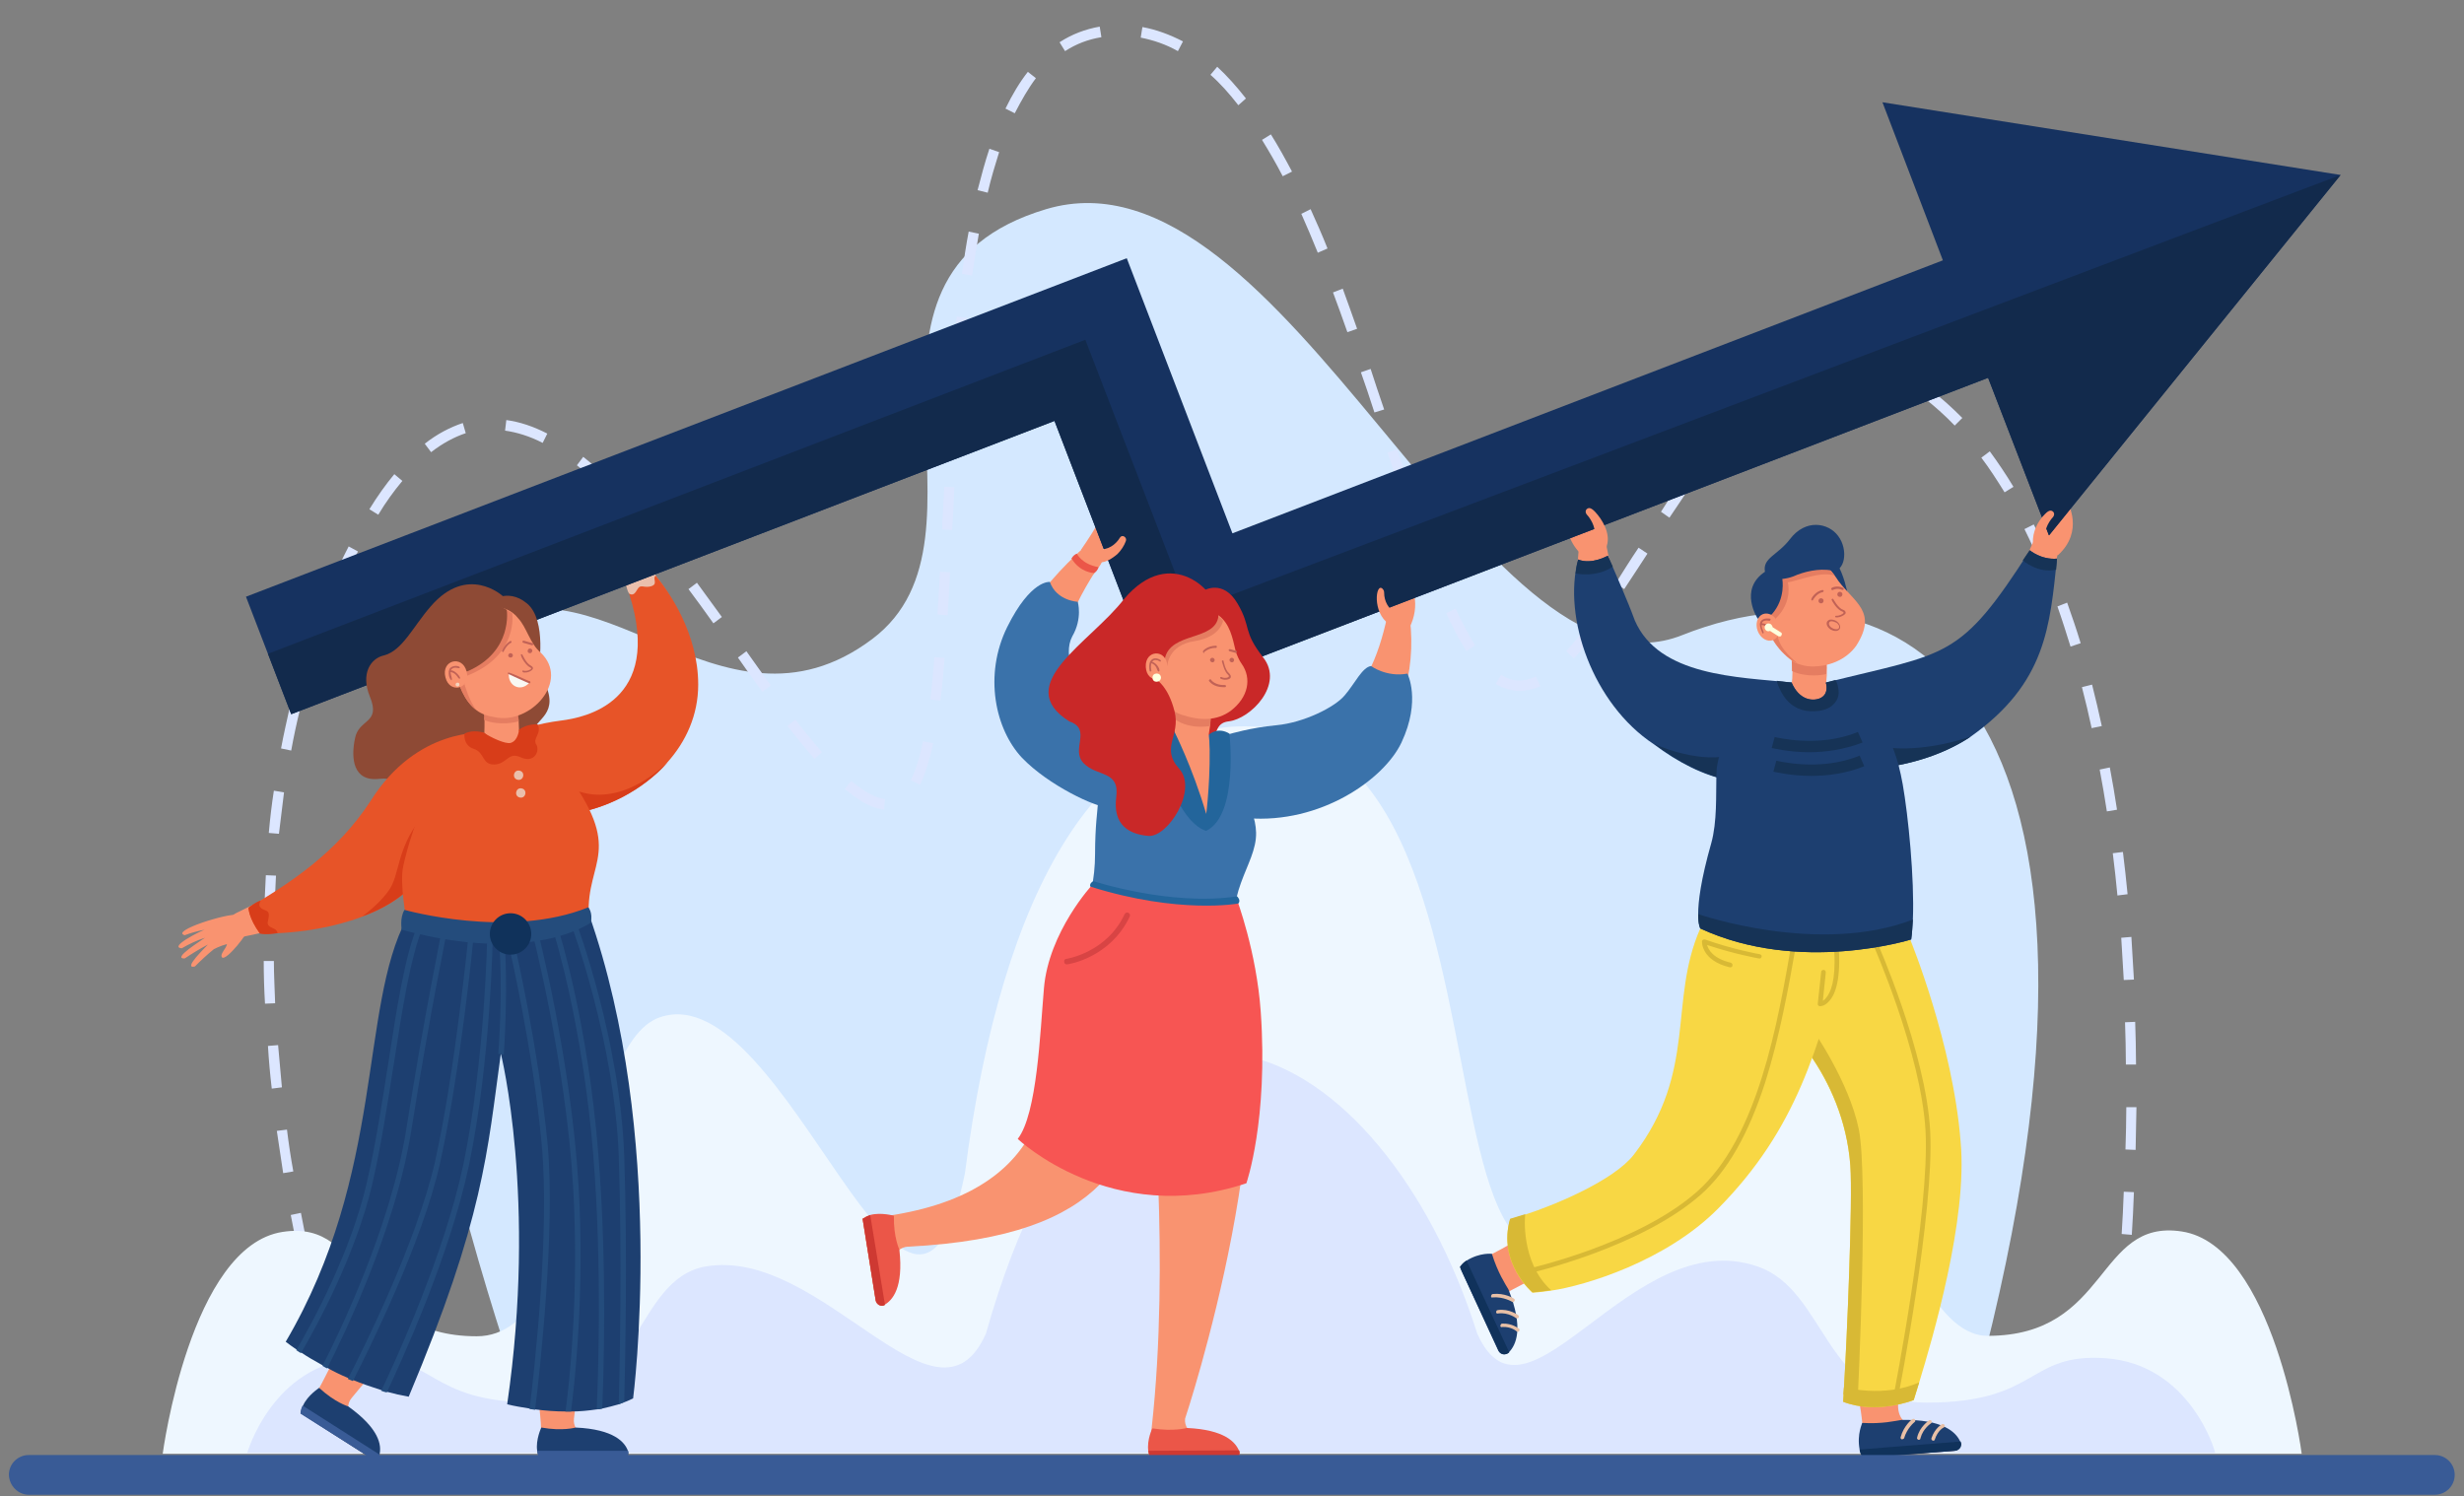 <?xml version="1.0" encoding="utf-8"?>
<!-- Generator: Adobe Illustrator 21.0.0, SVG Export Plug-In . SVG Version: 6.00 Build 0)  -->
<svg version="1.1" id="Layer_1" xmlns="http://www.w3.org/2000/svg" xmlns:xlink="http://www.w3.org/1999/xlink" x="0px" y="0px"
	 viewBox="0 0 583 354" style="enable-background:new 0 0 583 354;" xml:space="preserve">
<rect x="0" y="0" width="583" height="354" fill="#808080" stroke="none"/>
<style type="text/css">
	.st0{fill:#D4E8FF;}
	.st1{fill:#DCE6FF;}
	.st2{fill:#EEF7FF;}
	.st3{fill:#F99370;}
	.st4{fill:#E75428;}
	.st5{fill:#D83D19;}
	.st6{fill:#EABFAC;}
	.st7{fill:#163260;}
	.st8{fill:#122A4C;}
	.st9{fill:#8E4A35;}
	.st10{fill:#1D3F70;}
	.st11{fill:#395B96;}
	.st12{fill:#E57D61;}
	.st13{fill:#244C7C;}
	.st14{fill:#F9F8F3;}
	.st15{fill:#C16256;}
	.st16{fill:#F4D4BE;}
	.st17{fill:#10325B;}
	.st18{fill:#3A72AA;}
	.st19{fill:#EB5648;}
	.st20{fill:#C92828;}
	.st21{fill:#CE3932;}
	.st22{fill:#F75553;}
	.st23{fill:#23659B;}
	.st24{fill:#FDFFDE;}
	.st25{fill:#D84444;}
	.st26{fill:#163356;}
	.st27{fill:#E8C0A6;}
	.st28{fill:#F8D744;}
	.st29{fill:#D8B935;}
	.st30{fill:#A523A2;}
</style>
<g>
	<g id="_x36__3_">
		<path class="st0" d="M127.8,342.9c0,0-59.6-157.5-16.7-192.6c28.7-23.4,59,28.2,95.3,0.9c32.3-24.3-12.7-85.6,41.1-101.7
			c56.6-16.9,103,119.7,150.5,100.8c57.6-22.9,115,23.6,65.4,192.9L127.8,342.9z"/>
		<path class="st1" d="M81.1,336.4c-1-3.1-2-6.4-2.9-9.6l2.3-0.7c0.9,3.2,1.9,6.5,2.9,9.6L81.1,336.4z M500.7,332.3l-2.4-0.3
			c0.4-3.3,0.8-6.7,1.1-10l2.4,0.3C501.5,325.6,501.1,329,500.7,332.3z M75.5,317c-0.9-3.2-1.7-6.5-2.5-9.8l2.4-0.6
			c0.8,3.2,1.6,6.5,2.5,9.7L75.5,317z M502.8,312.3l-2.4-0.2c0.3-3.3,0.6-6.7,0.9-10l2.4,0.2C503.4,305.6,503.1,308.9,502.8,312.3z
			 M70.8,297.4c-0.7-3.3-1.4-6.6-2-9.9l2.4-0.5c0.6,3.3,1.3,6.6,2,9.8L70.8,297.4z M504.4,292.2l-2.4-0.2c0.2-3.3,0.4-6.7,0.5-10
			l2.4,0.1C504.8,285.5,504.6,288.8,504.4,292.2z M67,277.6c-0.5-3.3-1-6.7-1.5-10l2.4-0.3c0.4,3.3,0.9,6.6,1.5,9.9L67,277.6z
			 M505.3,272.1l-2.4-0.1c0.1-3.4,0.2-6.7,0.2-10l2.4,0C505.4,265.3,505.4,268.7,505.3,272.1z M64.3,257.6
			c-0.4-3.4-0.7-6.7-0.9-10.1l2.4-0.2c0.3,3.3,0.6,6.6,0.9,10L64.3,257.6z M503,251.9c0-3.4-0.1-6.7-0.2-10l2.4-0.1
			c0.1,3.3,0.2,6.7,0.2,10.1L503,251.9z M62.7,237.5c-0.2-3.4-0.3-6.8-0.3-10.1l2.4,0c0,3.3,0.2,6.7,0.3,10L62.7,237.5z
			 M502.5,231.9c-0.2-3.4-0.4-6.7-0.6-10l2.4-0.2c0.2,3.3,0.4,6.7,0.6,10.1L502.5,231.9z M64.9,217.3l-2.4-0.1
			c0.1-3.4,0.2-6.8,0.4-10.1l2.4,0.1C65.1,210.6,65,214,64.9,217.3z M501,211.9c-0.3-3.4-0.7-6.7-1.1-10l2.4-0.3
			c0.4,3.3,0.8,6.7,1.1,10L501,211.9z M66,197.3l-2.4-0.2c0.3-3.4,0.7-6.8,1.2-10l2.4,0.4C66.8,190.7,66.4,194,66,197.3z M498.5,192
			c-0.5-3.3-1.1-6.7-1.7-9.9l2.4-0.5c0.6,3.2,1.2,6.6,1.7,10L498.5,192z M209.2,191.6c-3.4-0.5-5.9-2.1-9.3-4.9l1.5-1.9
			c3,2.4,5.1,3.8,8,4.3L209.2,191.6z M217.7,185.7l-2.2-1.1c1.1-2.2,2.1-5.3,2.9-9.2l2.4,0.5C219.9,180,218.9,183.2,217.7,185.7z
			 M192.7,179.6c-1.9-2.2-4-4.8-6.4-7.8l1.9-1.5c2.3,3,4.4,5.5,6.3,7.7L192.7,179.6z M68.9,177.6l-2.4-0.5c0.6-3.3,1.4-6.7,2.1-9.9
			l2.4,0.6C70.2,171,69.5,174.3,68.9,177.6z M494.9,172.3c-0.7-3.3-1.5-6.6-2.3-9.7l2.4-0.6c0.8,3.2,1.6,6.5,2.3,9.8L494.9,172.3z
			 M222.5,165.8l-2.4-0.3c0.4-3,0.7-6.2,1-10l2.4,0.2C223.2,159.5,222.9,162.8,222.5,165.8z M180.4,163.7c-2-2.7-4.1-5.6-5.8-8.1
			l2-1.5c1.8,2.5,3.8,5.4,5.8,8.1L180.4,163.7z M359.5,163.5c-1.9,0-3.8-0.6-5.6-1.7l1.3-2.1c2.7,1.7,5.3,1.7,8.2,0.4l1.1,2.3
			C362.8,163.1,361.1,163.5,359.5,163.5z M73.6,158.2l-2.3-0.7c1-3.2,2-6.5,3.2-9.6l2.3,0.9C75.6,151.8,74.5,155,73.6,158.2z
			 M372.4,155.8l-1.8-1.7c1.9-2.1,3.8-4.6,6.1-7.7l2,1.5C376.4,151,374.4,153.7,372.4,155.8z M347,154.1c-1.6-2.5-3.2-5.4-4.8-9
			l2.2-1.1c1.6,3.4,3.1,6.3,4.6,8.7L347,154.1z M489.9,153c-1-3.2-2-6.4-3.1-9.5l2.3-0.9c1.1,3.1,2.2,6.3,3.2,9.6L489.9,153z
			 M168.8,147.5c-2.2-3.1-4.1-5.7-5.9-8.1l2-1.5c1.8,2.4,3.6,5,5.9,8.1L168.8,147.5z M224.2,145.6l-2.4-0.2
			c0.2-2.9,0.4-6.2,0.6-10.1l2.4,0.1C224.6,139.4,224.4,142.7,224.2,145.6z M80.4,139.4l-2.2-1c1.3-3.1,2.8-6.2,4.3-9.1l2.2,1.2
			C83.1,133.4,81.7,136.4,80.4,139.4z M384.3,139.4l-2-1.4c1.7-2.7,3.5-5.6,5.4-8.4l2.1,1.4C387.9,133.9,386.1,136.7,384.3,139.4z
			 M338.2,135.8c-1.1-2.8-2.3-5.9-3.5-9.5l2.3-0.8c1.2,3.5,2.4,6.6,3.5,9.4L338.2,135.8z M483.1,134.2c-1.3-3.1-2.7-6.2-4.1-9
			l2.2-1.1c1.5,2.9,2.9,6,4.2,9.2L483.1,134.2z M156.8,131.5c-2.2-2.8-4.3-5.3-6.3-7.7l1.8-1.7c2.1,2.4,4.1,4.9,6.4,7.7L156.8,131.5
			z M225.3,125.4l-2.4-0.1c0.2-3.3,0.3-6.7,0.5-10.1l2.4,0.1C225.7,118.8,225.5,122.1,225.3,125.4z M395,122.5l-2-1.4
			c2-3.2,3.9-5.9,5.6-8.4l2,1.4C398.9,116.7,397.1,119.4,395,122.5z M89.5,121.8l-2.1-1.3c1.9-3.1,3.9-5.9,5.9-8.3l1.9,1.6
			C93.2,116.2,91.3,118.8,89.5,121.8z M331.5,116.7c-1.1-3.4-2.2-6.7-3.2-9.6l2.3-0.8c0.9,2.8,2,6.2,3.1,9.5L331.5,116.7z
			 M143.8,116.6c-2.5-2.5-5-4.7-7.3-6.5l1.5-2c2.4,1.9,5,4.2,7.5,6.7L143.8,116.6z M474.3,116.5c-1.8-2.9-3.6-5.7-5.5-8.2l2-1.5
			c1.9,2.6,3.8,5.4,5.6,8.4L474.3,116.5z M102,107l-1.5-2c2.9-2.3,6-3.9,9-4.9l0.7,2.4C107.5,103.4,104.7,104.9,102,107z
			 M406.5,106.3l-1.9-1.6c2.3-2.9,4.5-5.4,6.6-7.6l1.7,1.8C410.8,101,408.7,103.5,406.5,106.3z M226.4,105.3l-2.4-0.1
			c0.2-3.6,0.4-6.9,0.6-10.1l2.4,0.2C226.8,98.4,226.6,101.7,226.4,105.3z M128.4,104.8c-3.1-1.6-6.1-2.5-8.9-2.9l0.3-2.5
			c3.1,0.4,6.4,1.5,9.7,3.2L128.4,104.8z M462.5,100.7c-2.4-2.5-4.8-4.6-7.2-6.5l1.4-2c2.6,1.9,5.1,4.2,7.6,6.7L462.5,100.7z
			 M325.2,97.6c-1.2-3.7-2.2-6.7-3.2-9.5l2.3-0.8c0.9,2.8,1.9,5.8,3.2,9.6L325.2,97.6z M420.3,92.5l-1.4-2c3-2.2,6-3.7,9-4.7
			l0.8,2.4C425.9,89,423.1,90.5,420.3,92.5z M447,89.4c-3-1.3-6.1-2.1-9.1-2.4l0.2-2.5c3.3,0.3,6.6,1.2,9.8,2.6L447,89.4z
			 M227.8,85.2l-2.4-0.2c0.3-3.5,0.6-6.9,1-10.1l2.4,0.3C228.4,78.4,228.1,81.7,227.8,85.2z M318.8,78.6c-1.2-3.4-2.3-6.5-3.4-9.4
			l2.3-0.9c1.1,3,2.2,6.1,3.4,9.5L318.8,78.6z M230,65.2l-2.4-0.4c0.5-3.5,1-6.9,1.6-10l2.4,0.5C231.1,58.4,230.5,61.8,230,65.2z
			 M311.8,59.8c-1.3-3.2-2.6-6.3-3.9-9.2l2.2-1.1c1.3,2.9,2.7,6,4,9.3L311.8,59.8z M233.7,45.6l-2.4-0.6c0.9-3.5,1.8-6.8,2.8-9.8
			l2.3,0.8C235.5,38.9,234.5,42.1,233.7,45.6z M303.5,41.7c-1.6-3.1-3.3-6-4.9-8.6l2.1-1.3c1.7,2.7,3.3,5.6,5,8.8L303.5,41.7z
			 M240.1,26.8l-2.2-1.1c1.6-3.3,3.4-6.3,5.3-8.7l1.9,1.5C243.3,20.9,241.7,23.7,240.1,26.8z M293,24.9c-2.1-2.7-4.3-5.2-6.6-7.2
			l1.6-1.9c2.3,2.1,4.6,4.7,6.8,7.5L293,24.9z M252,12.1l-1.3-2.1c2.9-1.9,6.1-3.1,9.5-3.7l0.4,2.5C257.5,9.3,254.6,10.4,252,12.1z
			 M278.7,12.1c-2.8-1.6-5.8-2.6-8.8-3.2l0.4-2.5c3.3,0.6,6.5,1.8,9.6,3.4L278.7,12.1z"/>
		<path class="st2" d="M516.2,291.4c-20.3-3.1-17,24.7-45.9,24.7c-26.5,0-34.9-105.8-54.2-75.5c-98.7,155-41.4-65.9-119.9-68.7
			c-35.5-1.3-59.1,37.4-67.9,105.8c-12.6,61.9-42-47.2-72.1-37c-19.2,6.4-17,75.5-43.4,75.5c-28.9,0-25.6-27.8-45.9-24.7
			c-21.9,3.3-28.4,52.5-28.4,52.5h506.1C544.6,343.8,538,294.7,516.2,291.4z"/>
		<path class="st1" d="M498.2,321.4c-18.7-1.3-15.6,10.5-42.3,10.5c-24.3,0-23.7-26.6-40-32.2c-30-10.4-54.7,42.2-66.4,15.8
			c-22.1-70.1-86.5-105.3-116.2,0c-11.6,26.4-38.8-20.7-66.4-15.8c-16.9,3-15.6,32.2-40,32.2c-26.6,0-23.6-11.9-42.3-10.5
			c-20.1,1.4-26.1,22.4-26.1,22.4h465.6C524.3,343.8,518.3,322.8,498.2,321.4z"/>
	</g>
	<g id="_x34__1_">
		<path class="st3" d="M134.5,188.7c10-3.2,21.5-6.6,27.1-16c7.7-13.1-0.1-30.3-10-40.6c-1.4-1.7-3.5-3.6-5.6-1.6
			c-2.3,2.4,0.8,4.9,1.8,7.1c12.1,22.6,7.1,30.3-17.1,35.8C120.8,175.8,124.5,191.1,134.5,188.7z"/>
		<path class="st4" d="M165.2,162c0,7.2-2.9,13.5-7.3,18.4c-6,6.7-14.7,11-22.5,12.1l-3.2-5l-9.4-14.7c0,0,4.3-1.6,10-2.3
			c5.5-0.7,24.2-4.3,16.1-29.9c0,0,0,0,0,0c-0.2-0.8-0.5-1.6-0.8-2.4c0,0,4.8-0.7,5.6-3.6c0,0,0.6,0.6,1.5,1.7c0,0,0,0,0,0
			C158.3,140,165.2,149.9,165.2,162z"/>
		<path class="st5" d="M158,180.4L158,180.4c-6,6.7-14.7,11-22.5,12.1l-3.2-5l1.2-2C133.5,185.4,143.3,193.9,158,180.4z"/>
		<path class="st6" d="M154.9,138.1c-0.2,0.6-1.4,0.9-2.6,0.7c-1.2-0.2-1.2,0.3-1.9,1.3c-0.7,1-1.4,0.4-1.5,0.4c0,0,0,0,0,0
			c-0.6-0.7-0.8-2.4-0.8-2.4s4.8-0.7,5.6-3.6c1,0.6,1.4,1.6,1.5,1.7c0,0,0,0,0,0C154.5,136.6,155.1,137.4,154.9,138.1z"/>
		<path class="st3" d="M333.5,148.5c2.5-4.9,1.5-10.7-2.8-13.3l-2.3,9.1L333.5,148.5z"/>
		<path class="st3" d="M255.7,130.2c0,0,2.5-3.6,3.8-5.9c1.3-2.3,3.5-3.2,5.7-2.8l-4.7,9.5L255.7,130.2z"/>
		<path class="st3" d="M372,118.3c0,0-3.9,7.4,2.4,13.1l5.5-3.5L372,118.3z"/>
		<path class="st3" d="M489.2,118.9c0,0,4,6.8-2.3,12.5l-5.6-2.9L489.2,118.9z"/>
		<polygon class="st7" points="553.8,41.4 484.8,126.7 470.4,89.4 274.5,164.6 249.5,99.6 68.9,169 58.2,141.2 266.6,61.1 
			291.6,126.2 459.7,61.6 445.4,24.2 		"/>
		<polygon class="st8" points="553.8,41.4 484.8,126.7 470.4,89.4 274.5,164.6 249.5,99.6 68.9,169 63.4,154.7 256.8,80.4 
			281.5,144.5 		"/>
	</g>
	<g id="_x33__6_">
		<path class="st9" d="M118.9,141c0,0-8.3-7.6-17,2.5c-4.2,4.8-6.7,10.5-11.1,11.6c-3.1,0.7-5.5,4.3-3.3,9.7
			c2.7,6.5-2.6,5.2-3.5,9.9c-1,4.7-0.5,10.3,5.7,9.6c6.3-0.7,5.6,4.3,10.9,6.8s12.5-4.5,18.8-1.8c6.3,2.6,12.3-1.6,12.9-5.1
			c0.5-3.5-6.7-7.2-6.3-10.7c0.4-3.5,6.9-4.3,2.5-12.7C125.6,155.3,118.9,141,118.9,141z"/>
		<path class="st3" d="M87.6,344.9l-16.4-10.5c0.3-1,3.6-4.5,4.4-6.1c0.6-0.9,6.8-13.4,7.5-14.7l9.4,6l-9.3,11.2
			c-1.1,1.3-1.1,3.2,0,4.6c2.3,3.1,6.1,4.7,6.5,8.3C89.7,344.9,88.5,345.5,87.6,344.9z"/>
		<path class="st10" d="M71.7,332.6c-0.3,0.6-0.5,1.2-0.5,1.9L87.7,345c0.8,0.5,1.9,0.1,2.1-0.8c0.5-2.2,0-6.1-7.4-11.4
			c0,0-3.1-0.9-6.9-4.4C75.6,328.4,72.8,330.1,71.7,332.6z"/>
		<path class="st11" d="M89.8,344.2l-18.2-11.6c-0.3,0.6-0.5,1.2-0.5,1.9L87.7,345C88.5,345.5,89.6,345.1,89.8,344.2z"/>
		<path class="st3" d="M147.1,345.2l-19.5,0c-0.3-1,0.6-5.7,0.4-7.5c0.1-1.1-1.5-15-1.6-16.4l11.2,0l-1.8,14.4
			c-0.2,1.7,0.8,3.3,2.4,3.9c3.6,1.4,7.7,0.7,10,3.5C148.9,344,148.2,345.2,147.1,345.2z"/>
		<path class="st10" d="M127.1,343.3c0.1,0.7,0.3,1.3,0.6,1.9l19.6,0c1,0,1.6-0.9,1.3-1.8c-0.7-2.1-3.3-5.2-12.4-5.6
			c0,0-3.1,0.9-8.1,0C128.1,337.7,126.7,340.7,127.1,343.3z"/>
		<path class="st11" d="M148.6,343.3l-21.5,0c0.1,0.7,0.3,1.3,0.6,1.9l19.6,0C148.2,345.2,148.9,344.2,148.6,343.3z"/>
		<path class="st10" d="M149.8,330.9c-0.7,0.3-1.4,0.7-2.1,0.9c-0.4,0.2-0.9,0.3-1.3,0.5c-1.3,0.4-2.6,0.7-3.9,1
			c-0.4,0.1-0.9,0.2-1.3,0.2c-2,0.3-4,0.5-6.1,0.5c-0.4,0-0.9,0-1.3,0c-2.4,0-4.9-0.2-7.2-0.5c-0.4-0.1-0.9-0.1-1.3-0.2
			c-1.9-0.3-3.7-0.6-5.3-1c7.1-48.7-1.5-83-1.5-83c-3.2,23.2-4,38.9-21.8,81.2c-1.7-0.3-3.5-0.7-5.3-1.2c-0.4-0.1-0.8-0.2-1.3-0.4
			c-2.2-0.7-4.5-1.5-6.7-2.4c-0.4-0.2-0.8-0.3-1.2-0.5c-1.7-0.7-3.3-1.5-4.9-2.4c-0.4-0.2-0.8-0.4-1.1-0.6c-1.8-1-3.4-1.9-5-3
			c-0.4-0.2-0.7-0.5-1.1-0.7c-0.9-0.6-1.7-1.2-2.5-1.8c23.5-40,17.4-79,28.6-100.1c0,0,42.6-2.7,43.1-1.2
			C157.9,269,149.8,330.9,149.8,330.9z"/>
		<path class="st3" d="M113,175.7c-4.4-0.1-8.7,2.1-12.2,4.4c-7.5,4.8-12.5,12.1-18.4,18.5c-7.3,7.2-17,12.9-26.4,17.4
			c-3.1,1.3-1.5,6.3,1.8,5.6c11.7-2.3,22.7-6.3,32.6-13.3c7.5-5.5,13.6-13.7,22.6-16.8c-0.4,0-0.4,0-0.9,0
			C122.6,192,123.4,176.3,113,175.7z"/>
		<path class="st4" d="M114.6,173.4c-1.1,1.5-14.6,35.8-16.3,35.5c-8.6,9.6-26.6,12.2-36.8,12c-2.7-3.7-2.7-6.1-2.7-6.1
			c9.9-5.9,20.9-13,28.9-25.3C98.7,172,114.6,173.4,114.6,173.4z"/>
		<path class="st5" d="M99.5,193.8l-1.1,14.9c0,0.1-0.1,0.1-0.2,0.2c-2.2,2.4-4.9,4.4-7.8,5.9c-1.1,0.6-2.3,1.1-3.5,1.6l0,0
			c-0.4,0.1-0.7,0.3-1.1,0.4c2.1-1.6,4.5-3.7,6.2-6.1C94.6,207.1,93.8,200.9,99.5,193.8z"/>
		<path class="st5" d="M65.7,220.8c0,0-2.6,0.5-4.2,0.1c0,0,0,0,0,0c-2.7-3.7-2.7-6.1-2.7-6.1s0,0,0,0c0.1-0.1,1.7-1.4,2.9-1.7
			c0,0-0.8,1.2,0.1,1.8c0.9,0.7,1.9,0.4,1.8,1.8c-0.1,1.4-0.7,1.9,0.3,2.6C64.9,219.9,65.4,219.8,65.7,220.8z"/>
		<path class="st9" d="M115.5,142.6c0,0,4.4-3.8,9.2,0.2c4.8,4,2.7,15.7,2.7,15.7L115.5,142.6z"/>
		<path class="st3" d="M122.7,170.1l0.1,2.7c1.7,1.4,0,4.1-1.3,4.2c-2.1,0.2-6.1-2.6-6.9-3.6c0,0,0.1-2.6,0-3.7L122.7,170.1z"/>
		<path class="st12" d="M113.3,161.4c0,0.1,0.1,0.3,0.1,0.4c0.2-0.1,1,4.9,1.2,8.6c3.6,1.4,7.4,0.5,8.1,0.3
			c-0.2-4.7-0.9-8.9-1.7-11.6C119.3,154.7,112.3,156.7,113.3,161.4z"/>
		<path class="st13" d="M119.2,249.5l-1.3-0.1c0-0.2,1.3-15.8,0-28.9l1.3-0.1C120.4,233.5,119.2,249.3,119.2,249.5z"/>
		<path class="st3" d="M107.6,158.3c0.8,3.6,2.2,7.6,5.2,9.8l0,0c1.2,0.9,2.7,1.4,4.2,1.6c8.5,1.9,18-8.6,10.9-15.3
			c-2.5-2.1-3.3-6-5.3-8.1c-3-3.9-9.1-3.3-12.2,0.2C107.6,149.7,106.9,153.9,107.6,158.3z"/>
		<path class="st14" d="M125.3,161.5l-4.9-2.2C120.1,162.3,123.2,163.9,125.3,161.5z"/>
		<path class="st13" d="M100.1,219.2c-3,7.3-4.9,19.5-6.9,32.4c-1.5,9.5-3,19.4-5.1,28.5c-3.8,16.4-12.8,33.1-16.9,40.1
			c-0.4-0.2-0.7-0.5-1.1-0.7c4.1-7,13-23.5,16.7-39.7c2.1-9,3.6-18.9,5.1-28.4c2-13,3.9-25.3,7-32.7L100.1,219.2z"/>
		<path class="st13" d="M105.6,221.1c0,0.2-3.9,18.7-8.3,46.5c-3.7,23.1-15.8,48.1-19.9,56.2c-0.4-0.2-0.8-0.4-1.1-0.6
			c4.1-8,16.1-32.9,19.8-55.8c4.4-27.8,8.3-46.4,8.3-46.6L105.6,221.1z"/>
		<path class="st13" d="M112.1,221.1c0,0.3-3.1,32.2-8,54.2c-4.2,18.8-16.9,44.2-20.6,51.5c-0.4-0.2-0.8-0.3-1.2-0.5
			c3.7-7.1,16.3-32.5,20.6-51.3c4.9-21.9,7.9-53.7,8-54L112.1,221.1z"/>
		<path class="st13" d="M116.6,221c0,0.3-0.4,29.9-5.7,55c-4.5,21.2-15.9,46.1-19.4,53.5c-0.4-0.1-0.8-0.2-1.3-0.4
			c3.4-7.1,14.9-32.2,19.4-53.4c5.2-24.9,5.7-54.4,5.7-54.7L116.6,221z"/>
		<path class="st13" d="M126.6,333.6c-0.4-0.1-0.9-0.1-1.3-0.2c1.1-8.8,4.8-41.9,2.9-62.2c-2.1-23.4-8-48.3-8-48.5l1.3-0.3
			c0.1,0.2,5.9,25.1,8.1,48.7C131.4,291.5,127.7,324.8,126.6,333.6z"/>
		<path class="st13" d="M135.1,334c-0.4,0-0.9,0-1.3,0c0.8-5.8,3.3-27.6,1.8-53.2c-1.8-29.8-9.6-60-9.7-60.3l1.3-0.3
			c0.1,0.3,7.9,30.5,9.7,60.5C138.4,306.2,135.9,327.9,135.1,334z"/>
		<path class="st13" d="M142.5,333.3c-0.4,0.1-0.9,0.2-1.3,0.2c0.3-7.5,1.3-33.5-0.8-59.9c-2.5-31-9.3-52.8-9.4-53l1.2-0.4
			c0.1,0.2,7,22.1,9.4,53.3C143.7,299.7,142.8,325.4,142.5,333.3z"/>
		<path class="st13" d="M147.7,331.8c-0.4,0.2-0.9,0.3-1.3,0.5c0.2-7.2,0.8-35.1,0-58.7c-1-27.1-11-54.1-11.1-54.4l1.2-0.5
			c0.1,0.3,10.2,27.5,11.2,54.8C148.5,296.7,147.9,323.9,147.7,331.8z"/>
		<path class="st15" d="M121.3,155.3c0.3-0.6-0.7-1.1-1-0.4C120,155.5,121,155.9,121.3,155.3z"/>
		<path class="st15" d="M125.9,154.2c0.3-0.6-0.7-1.1-1-0.4C124.6,154.5,125.6,154.9,125.9,154.2z"/>
		<path class="st15" d="M125.3,161.7c-0.1,0.1-4.9-2.2-5-2.2c-0.1,0-0.2-0.2-0.1-0.3c-0.1-0.5,5,2.1,5.2,2
			C125.6,161.4,125.5,161.7,125.3,161.7z"/>
		<path class="st15" d="M124.7,159.1c-0.3,0-1.1,0.2-1.1-0.3c0-0.1,0.1-0.2,0.3-0.1c0.7,0.2,1.7-0.2,1.8-0.5c0-0.1-0.1-0.2-0.3-0.3
			c-1.2-0.5-2.9-3.7-1.8-3c0,0,0.9,2.1,2,2.6C126.8,158.2,125.6,158.9,124.7,159.1z"/>
		<path class="st4" d="M139.3,216.6c-18.3,9.2-43.1,1.2-43.1,1.2s-1.7-8.7-0.8-12.8c1.8-8.4,8.9-30,19.2-31.5c0,0,4.5,5.6,8.7,2.8
			c1.7-1.1-1-3.6-0.5-3.5c2.6,0.9,8.7,6.8,10.7,9.4C148,201.5,138.7,203.5,139.3,216.6z"/>
		<path class="st12" d="M107.6,158.3c0.8,3.6,2.2,7.6,5.2,9.8l0,0c-1.7-1.9-2.9-6.2-2.9-6.2l0.6-2c12.3-4.8,10.7-14.8,10.7-14.8
			C112.9,139.8,105.5,150.1,107.6,158.3z"/>
		<path class="st9" d="M119.9,144.3c0,0,1.6,9.9-9.4,14.6l-4.2-2C101.9,149.4,108.4,137.7,119.9,144.3z"/>
		<path class="st3" d="M105.4,160.3c1,4,6.1,2.7,5-1.4C109.4,154.9,104.3,156.2,105.4,160.3z"/>
		<path class="st15" d="M106.8,161c-0.9-0.8-0.7-2.7-0.2-3c0.8-0.7,2.3-0.4,2.2,0c-0.2,0.4-1.1-0.4-1.9,0.3
			C106.1,159,107.3,160.7,106.8,161z"/>
		<path class="st15" d="M108.7,160.6c-0.4,0-0.7-1.5-2.3-1.6c-0.1,0-0.2-0.1-0.2-0.2C107.3,157.9,109.5,160.7,108.7,160.6z"/>
		<path class="st16" d="M107.8,162c0,0.6,1,0.6,0.9-0.1C108.7,161.4,107.8,161.4,107.8,162z"/>
		<path class="st5" d="M109.9,173.6c0,0-0.4,2.8,2.2,3.6c2.6,0.8,1.9,3.8,4.9,3.7c3-0.1,3.2-3.1,6.2-1.7c3.2,1.5,4.6-1.5,3.7-3
			c-1-1.5,1.4-2.6,0.3-4.8c0,0-2.6-0.2-4.4,1.3c0,0-0.2,2.6-2,3.1c-1.2,0.3-4.5-1.2-6.3-2.4C114.6,173.4,112,172.5,109.9,173.6z"/>
		
			<ellipse transform="matrix(0.201 -0.98 0.98 0.201 -81.765 266.704)" class="st6" cx="122.6" cy="183.5" rx="1.1" ry="1.1"/>
		
			<ellipse transform="matrix(0.201 -0.98 0.98 0.201 -85.49 270.647)" class="st6" cx="123.2" cy="187.7" rx="1.1" ry="1.1"/>
		<path class="st13" d="M95.7,215.3c0,0,24.7,7,43.5-0.6c0,0,1.1,1.2,0.6,3.6c0,0-13.6,10.1-44.8,1.7
			C95.1,220,94.5,217.3,95.7,215.3z"/>
		<circle class="st17" cx="120.8" cy="221" r="4.9"/>
		<path class="st15" d="M119,154.3C119,154.3,119,154.3,119,154.3c-0.2-0.1-0.3-0.2-0.2-0.3c0-0.1,0.6-1.5,1.9-2.3
			c0.1-0.1,0.3,0,0.3,0.1c0.1,0.1,0,0.3-0.1,0.3c-1.1,0.6-1.7,2-1.7,2C119.2,154.2,119.1,154.3,119,154.3z"/>
		<path class="st15" d="M125.9,152.7C125.9,152.7,125.9,152.7,125.9,152.7l-2.1-0.6c-0.1,0-0.2-0.2-0.2-0.3c0-0.1,0.2-0.2,0.3-0.2
			l2.1,0.6c0.1,0,0.2,0.2,0.2,0.3C126.1,152.6,126,152.7,125.9,152.7z"/>
		<path class="st3" d="M52.6,226.6c-0.8-0.7,1-2.2,1.1-3.2c-1.6,0.4-3.1,1.2-3.1,1.2c-1.6,1.3-3.1,2.7-4.5,4.1
			c-3,0.7,2.6-4.6,3.1-5.2c0,0,0,0,0,0c-1.9,1-3.7,2.1-5.5,3.3c-3.2,0.1,4.2-4.4,4.8-4.9c0,0,0,0,0,0c-1.9,0.6-3.8,1.5-5.5,2.5
			c-3.2-0.3,4.5-4.1,5.4-4.4c0,0,0,0,0,0c-1.6,0.3-3.1,0.7-4.7,1.3c-3.5-1,10.3-5.3,12.4-4.8c2.5,0.6,2.8,3,2.8,3
			C58.7,220.9,53.7,227.2,52.6,226.6z"/>
	</g>
	<g id="_x32_">
		<path class="st3" d="M289.8,173.8C289.8,173.8,289.7,173.8,289.8,173.8c7.7,0,15.6-1.1,22.8-4.1c4.9-1.8,8.6-5.5,11-10.3
			c2.2-4.1,3.6-8.8,4.6-13.4c0.8-3.3,5.3-3,5.4,0.5c1.5,12.3-2,26.3-12.9,33.5c-9,6.2-19.9,9.3-30.7,9.3
			C279.2,189.4,279.2,173.6,289.8,173.8z"/>
		<path class="st18" d="M290.9,173.7c0,0,4.9-1.5,11.2-2.1c6.3-0.6,13.7-4.2,16.1-7.1c2.4-2.8,4.1-6.6,6.2-6.9c0,0,3.6,2.7,8.6,1.8
			c0,0,3.3,6.3-1.4,16.3c-4.1,8.7-19.1,19.3-36.5,17.9c0,0-7.1-10.1-6.8-14.7C288.6,174.1,290.9,173.7,290.9,173.7z"/>
		<path class="st3" d="M282.9,339.5c-1.6-0.5-2.7-2.1-2.5-3.8c0,0,26-78.1,10.5-112.9c-4.6-10.4-19.8-10.3-37.1-2
			c-5.1,18.8-2.9,36-10.7,48.8c-5.7,9.4-17.3,16.9-39,18.8l3.1,19.2c0.2,1.1,1.5,1.6,2.3,0.8c2.4-2.7,1.1-6.7,1.9-10.4
			c0.3-1.7,1.7-2.9,3.4-3c48.6-2.4,53.3-22.7,57.5-42.3c0,0,4.6,45.6,0.2,85.1c-0.2,1.7-0.7,6.4-0.4,7.5l19.4-0.1
			c1.1,0,1.8-1.2,1.2-2.2C290.6,340.1,286.5,340.8,282.9,339.5z"/>
		<path class="st3" d="M269.9,190.6c-9.8-3.7-22.3-7.5-27.8-16.8c-9.9-16.7,2.1-32.7,12.5-42.5c1.5-1.6,3.7-3.4,5.7-1.3
			c2.1,2.5-1.1,4.8-2.2,6.9c-13.3,21.9-5.2,29.9,15.1,36.7C283,176.8,279.8,193.5,269.9,190.6z"/>
		<path class="st19" d="M254.8,131c0,0,1.1,2.5,5.1,3.2c0,0-0.2,1-1.1,1.4c0,0-3.3-0.1-5.3-3.5C253.6,132.2,253.8,131.4,254.8,131z"
			/>
		<path class="st20" d="M284.9,139.7c0,0,4.5-2.7,7.9,3.1c3.4,5.8,1.1,6.4,6.1,12.8c5,6.4-3,14.5-8.2,15.1
			c-5.2,0.6-0.6,7.5-10.7,7.3C269.9,177.8,249.7,147.8,284.9,139.7z"/>
		<path class="st3" d="M286.4,171.2l-0.4,2.6c1.4,1.4,2.2,19.6,2,20.5c-0.4,1.8-3.7,4.2-5.4-0.7c-0.6-1.6-4.5-20-4.8-20.7
			c0,0,0.1-3.6,0.2-4.8L286.4,171.2z"/>
		<path class="st19" d="M205.9,287.5c-0.6,0.2-1.2,0.5-1.8,0.9l3.1,19.4c0.2,0.9,1.2,1.5,2,1c2-1.1,4.6-4.1,3.6-13.1
			c0,0-1.4-2.9-1.3-8C211.6,287.7,208.5,286.8,205.9,287.5z"/>
		<path class="st21" d="M209.4,308.8l-3.5-21.3c-0.6,0.2-1.2,0.5-1.8,0.9l3.1,19.4C207.5,308.8,208.6,309.3,209.4,308.8z"/>
		<path class="st19" d="M271.7,343.4c0.1,0.7,0.3,1.3,0.6,1.9l19.6-0.1c1,0,1.6-1,1.3-1.8c-0.8-2.1-3.4-5.1-12.4-5.5
			c0,0-3.1,0.9-8.1,0.1C272.7,337.8,271.3,340.7,271.7,343.4z"/>
		<path class="st21" d="M293.2,343.2l-21.5,0.1c0.1,0.7,0.3,1.3,0.6,1.9l19.6-0.1C292.9,345.1,293.6,344.1,293.2,343.2z"/>
		<path class="st12" d="M278.7,161c0,0.1,0,0.3,0,0.4c0.2-0.1-1,4.6-1.4,8.3c3.6,3,8.3,2.2,9,2.1c0.6-4.6,0.7-8.9,0.3-11.7
			C285.8,155.5,278.5,156.3,278.7,161z"/>
		<path class="st18" d="M255,142.4c0,0-5-0.2-6.6-4.7c0,0-4.5-0.6-10.1,10.7c-5.6,11.4-2.8,24.2,3.5,30.9
			c6.3,6.6,17.7,11.8,19.9,11.6c0,0,17.8-11,12.4-19.2c0,0-7.6-2.1-13.8-5.6c-6.2-3.4-8.9-11.2-6.6-15.5
			C256.2,146.3,255,142.4,255,142.4z"/>
		<path class="st18" d="M253.8,220.8c0,0,5.3-6.2,5.3-18.8c0-6.4,0.6-10.4,0.7-12.1c-1.1-9.2,12.3-14.7,17.9-16.8
			c2.3,3.6,4.3,20,7.6,20.4c3.6-0.8,0.6-18.7,0.7-19.7c2.2,4,5.7,10.3,7.8,13.6c2,3.2,3.3,6.2,3.4,9.6c0.2,7.9-8.5,14.5-3.9,28.6
			C293.4,225.5,277.8,236.8,253.8,220.8z"/>
		<path class="st3" d="M291.2,168.2c-3.3,2.4-7.2,2.4-11.7,0.9c-7.4-2.5-7.4-15.2-3.3-20.8c2.6-3.8,8.2-5.5,12.1-2.7
			c2.7,2,3.3,5.2,4.1,8.6c0.3,0.9,0.8,2.1,1.4,2.9C296.2,160.5,295.4,165,291.2,168.2z"/>
		<path class="st12" d="M282.7,151.7c-6.4,0.9-6.5,5.9-6.5,5.9l-2-2.9l6.6-8.3l5.5-1.6c1.2,0.4,2.3,1.1,3.1,2.1
			C289.4,146.7,289,150.7,282.7,151.7z"/>
		<path class="st15" d="M287.3,156.5c0.4-0.6-0.5-1.2-0.9-0.6C286,156.4,286.9,157.1,287.3,156.5z"/>
		<path class="st15" d="M291.9,156.5c0.4-0.6-0.5-1.2-0.9-0.6C290.6,156.4,291.5,157.1,291.9,156.5z"/>
		<path class="st15" d="M289.4,160.8c-0.2-0.1-0.8-0.1-0.7-0.5c0.1-0.1,0.2-0.1,0.3-0.1c0.6,0.4,2.3,0.2,1.6-0.5
			c-1-0.8-1.4-3.1-1.5-3.2c0-0.3,0.4-0.3,0.4-0.1c0,0,0.4,2.2,1.3,2.9C292,160.6,290.4,161,289.4,160.8z"/>
		<path class="st22" d="M258.5,209.3c0,0-10.4,11.2-11.5,24.6c-0.9,10.4-1.6,29.7-6.2,35.6c0,0,22.2,21.1,54.1,10.5
			c0,0,5.2-14.9,3.4-40.6c-1-14.3-5.7-26.7-5.7-26.7S277.8,215.4,258.5,209.3z"/>
		<path class="st23" d="M286.1,173.8c0,0,2-1.9,4.8-0.2c0,0,2.2,19.3-5.5,23c0,0-8.7-1.7-11.2-24.9c0,0,3-0.1,3.6,1.3
			c0,0,4.3,8.4,7.6,19.6C285.4,192.7,286.6,183.2,286.1,173.8z"/>
		<path class="st20" d="M288.3,145.7c0-5.7-11.3-17-22.3-4c-8,10.4-26.8,20.3-13,29c5.5,1.9,0.2,6.6,3.4,9.9
			c3.2,3.3,8.6,1.6,7.7,8.1c-0.8,6.5,3,8.7,7.6,9.1c4.6,0.4,11.8-10.9,7.3-15.9c-4.5-5,0.4-7.7-1.1-13.6s-4.2-7.4-4.2-7.4l1.9-5
			C276.9,149.4,287.7,151.8,288.3,145.7z"/>
		<path class="st3" d="M271.1,157.8c0.2,4.1,5.2,3.9,5.1-0.2C276,153.5,270.9,153.7,271.1,157.8z"/>
		<path class="st15" d="M272.2,158.9c-0.1,0-0.2-0.1-0.2-0.2c-0.5-2.7,1.1-3.5,2.6-2.5c0.2,0.1,0,0.5-0.2,0.3
			c-1.3-0.8-2.4-0.1-2,2.1C272.5,158.8,272.4,158.9,272.2,158.9z"/>
		<path class="st15" d="M274.1,158.9c-0.4-0.1-0.3-1.6-1.8-2c-0.1,0-0.2-0.1-0.2-0.2c0-0.1,0.1-0.2,0.2-0.2
			C273.9,156.8,274.8,158.9,274.1,158.9z"/>
		<path class="st24" d="M272.7,160.4c0,1.3,2,1.2,2-0.1C274.6,159,272.6,159.1,272.7,160.4z"/>
		<path class="st3" d="M260,129.9c2,0.4,4-1,5-2.7c0.5-0.8,1.7-0.1,1.4,0.8c-0.4,1.1-1.1,2.2-2,3.1C258.7,136,256.4,130.3,260,129.9
			z"/>
		<path class="st3" d="M328.7,147.7c-4.1-2.7-3.2-9.9-1.6-8.4c0.3,0.3,0.4,0.6,0.4,1c0,1.9,1,3.9,2.7,4.6
			C332.1,146,330.5,148.8,328.7,147.7z"/>
		<path class="st15" d="M289.4,162.6c-2.3,0-3.2-1.3-3.3-1.4c-0.1-0.1-0.1-0.3,0.1-0.4c0.1-0.1,0.3-0.1,0.4,0.1c0,0.1,1,1.3,3.2,1.2
			c0.1,0,0.3,0.1,0.3,0.2c0,0.1-0.1,0.3-0.2,0.3C289.6,162.6,289.5,162.6,289.4,162.6z"/>
		<path class="st15" d="M292.4,154.5C292.4,154.5,292.3,154.5,292.4,154.5l-1.5-0.4c-0.1,0-0.2-0.2-0.2-0.3c0-0.1,0.2-0.2,0.3-0.2
			l1.5,0.4c0.1,0,0.2,0.2,0.2,0.3C292.6,154.4,292.5,154.5,292.4,154.5z"/>
		<path class="st15" d="M284.9,154.5c-0.1,0-0.1,0-0.2-0.1c-0.1-0.1-0.1-0.3,0-0.4c0-0.1,1.1-1.2,3-1.2c0.1,0,0.3,0.1,0.2,0.3
			c0,0.1-0.1,0.3-0.3,0.2c-1.7,0-2.6,1-2.7,1C285,154.5,284.9,154.5,284.9,154.5z"/>
		<path class="st23" d="M258.7,208.5c0,0,18.3,6,34,3.6c0,0,1,0.9,0.3,1.7c0,0-14,2.6-35-4C258,209.8,257.6,209.1,258.7,208.5z"/>
		<path class="st25" d="M252.4,228.2c-0.3,0-0.6-0.2-0.6-0.6c-0.1-0.4,0.2-0.7,0.5-0.7l0,0c0.1,0,9.6-1.5,13.8-10.6
			c0.2-0.3,0.5-0.5,0.9-0.3c0.3,0.2,0.5,0.5,0.3,0.9C262.7,226.6,252.9,228.2,252.4,228.2C252.4,228.2,252.4,228.2,252.4,228.2z"/>
	</g>
	<g id="_x31__4_">
		<path class="st3" d="M414.9,179.2c-10.5-2.5-20.7-6.7-29.4-13.2c-10.4-7.4-13-21.1-12.2-33.1c0.1-1.4,0.2-3,0.5-4.4
			c0.4-3.3,5.3-3.6,6.1-0.4c1.7,8.6,3.3,18.6,10.1,24.7c8.3,5.9,18.4,8.7,28.1,11.1C428.2,166.2,425,181.3,414.9,179.2z"/>
		<path class="st3" d="M435,162c9.4-1.9,18.9-4.1,27.6-8.1c8.5-4.8,13.3-15,17.5-23.5c0.2-0.4,0.6-1.4,0.8-1.8
			c2-4.1,7.4-1.5,5.9,2.8c-2.6,12.6-6.9,26.2-18.1,34c-9.3,5.9-19.8,9.6-30.4,11.8C427.9,179.8,424.4,164.2,435,162z"/>
		<path class="st10" d="M486.7,132.2c-1.7,15.9-2.5,29.4-20.4,42.1h0c-5,3.4-12.5,6.2-19.8,7.2c-3.2-4.4-11.2-15.6-14.4-20
			c28.8-7.2,31.5-5.2,48.2-31.3C480.3,130.2,482.9,132.5,486.7,132.2z"/>
		<path class="st26" d="M466.3,174.3c-5.1,3.4-11.6,6-19.8,7.2l-2-2.7l1.2-2C445.7,176.7,453.6,178.5,466.3,174.3z"/>
		<path class="st10" d="M409.6,184.8c-6.6-1.3-12.4-4.3-18.3-8.7h0c0,0,0,0,0,0c-14.4-9.5-21.6-30-17.9-43.7c3.2,1.3,7-0.9,7-0.9
			c1.7,3.8,4.8,10.9,6.4,15.3c5.7,13.2,24.3,13.4,37.1,14.7c-0.3,5.3,1.1,5.8,1.8,10.9C426.5,177.9,422.8,187.1,409.6,184.8z"/>
		<path class="st26" d="M408.7,178.9l-1.4,5.3c-5.2-1.4-10.8-4.3-15.9-8.2C391.6,176.2,401,180.4,408.7,178.9z"/>
		<path class="st3" d="M462.4,343.3l-20,1.5c-1.8,0.1-1.9-1.7-1.7-3.1c0.7-5.1-2.1-16.3-2.9-21.4c-0.2-0.9,0.5-1.8,1.4-1.9l8.8-0.7
			c1-0.1,1.8,0.7,1.7,1.7l-0.6,12.9c-0.2,6,6,6,10.1,6.5c1.6,0.3,3.3,0.8,4.2,1.9C464.3,341.7,463.7,343.2,462.4,343.3z"/>
		<path class="st10" d="M440,343c0.1,1,0.7,2.1,1.8,1.9c0,0,20.7-1.6,20.7-1.6c1.1-0.1,1.7-1.2,1.3-2.2c-1-2.2-4.1-5.3-13.9-5.1
			c-1.4,0.2-4.6,1-9.3,0.7C440.7,336.7,439.3,339.3,440,343z"/>
		<path class="st27" d="M457.5,340.9c-0.1,0-0.1,0-0.2,0c-0.2-0.1-0.4-0.3-0.3-0.6c0.8-2.4,2.5-3.3,2.5-3.3c0.2-0.1,0.5,0,0.6,0.2
			c0.1,0.2,0,0.5-0.2,0.6l0,0c-0.1,0-1.4,0.7-2.1,2.8C457.8,340.8,457.6,340.9,457.5,340.9z"/>
		<path class="st27" d="M454,340.7c0,0-0.1,0-0.1,0c-0.2-0.1-0.4-0.3-0.3-0.5c0.6-2.7,2.8-4,2.8-4.1c0.2-0.1,0.5-0.1,0.6,0.1
			c0.1,0.2,0.1,0.5-0.1,0.6c0,0-1.9,1.2-2.5,3.5C454.4,340.6,454.2,340.7,454,340.7z"/>
		<path class="st27" d="M450.1,340.6c0,0-0.1,0-0.1,0c-0.2-0.1-0.4-0.3-0.3-0.5c0.7-2.7,2.7-4.3,2.8-4.3c0.2-0.1,0.5-0.1,0.6,0.1
			c0.1,0.2,0.1,0.5-0.1,0.6c0,0-1.8,1.4-2.5,3.9C450.4,340.4,450.3,340.5,450.1,340.6z"/>
		<path class="st17" d="M463.9,341.1L440,343c0.1,0.7,0.4,1.4,0.8,2l21.8-1.7C463.7,343.2,464.4,342.1,463.9,341.1
			C463.9,341.1,463.9,341.1,463.9,341.1z"/>
		<path class="st28" d="M454.1,327.1c-0.8,2.6-1.3,4.2-1.3,4.2s-8.7,3.5-16.7,0.4c0,0,0-0.6,0.1-1.6c0-0.1,0-0.3,0-0.4
			c0-0.4,0.1-0.9,0.1-1.4c0.7-11.2,2.1-44.2,1.5-52.5c-0.8-10.7-5-19.7-9.5-26.1c-1.6-2.2-3.2-4.1-4.7-5.6
			c-9-8.9-18.4-8.5-15.1-24.1c0.5-2.3,20.7-1.3,20.7-1.3l22.8,3.7c0,0,10.1,24.6,11.9,47.8C465.6,288.6,457.2,316.9,454.1,327.1z"/>
		<path class="st29" d="M439.6,330h-3.4c0-0.1,0-0.3,0-0.4c0-0.4,0.1-0.9,0.1-1.4c0.7-11.2,2.1-44.2,1.5-52.5
			c-0.8-10.7-5-19.7-9.5-26.1l0.5-6.1c0,0,8.7,12.4,11,23.7C442.1,278.4,439.6,330,439.6,330z"/>
		<path class="st29" d="M454.1,327.1c-0.8,2.6-1.3,4.2-1.3,4.2s-8.7,3.5-16.7,0.4c0,0,0.1-1.3,0.2-3.4l0,0
			C436.3,328.2,445.6,330.9,454.1,327.1z"/>
		<path class="st3" d="M354.5,319.3l-8.4-18.2c-0.7-1.6,1-2.4,2.3-2.6c3.8-0.8,9.8-4.7,13.2-6.6c0,0,6.2,8.2,5.3,8.5l-9.7,5.1
			c-1.6,2.1-1.3,1.3-0.8,4.1c0.5,3.6,2.4,6.8,0.9,9.9C356.6,320.6,355,320.5,354.5,319.3z"/>
		<path class="st10" d="M347,298.3c-0.9,0.5-1.7,1.4-1.2,2.4c0,0,8.7,18.9,8.7,18.9c0.5,1,1.7,1.2,2.5,0.4c1.7-1.7,3.6-5.7-0.1-14.9
			c-0.7-1.2-2.5-3.9-3.9-8.4C353.1,296.7,350.2,296.3,347,298.3z"/>
		<path class="st27" d="M355,313.9c0-0.1,0-0.1,0-0.2c0-0.2,0.2-0.5,0.4-0.5c2.5-0.1,3.9,1.2,4,1.2c0.2,0.2,0.2,0.4,0,0.6
			c-0.2,0.2-0.4,0.2-0.6,0l0,0c0,0-1.2-1.1-3.3-1C355.3,314.1,355.1,314,355,313.9z"/>
		<path class="st27" d="M354,310.6c0,0,0-0.1,0-0.1c0-0.2,0.1-0.5,0.4-0.5c2.7-0.4,4.8,1.2,4.8,1.2c0.2,0.1,0.2,0.4,0.1,0.6
			c-0.1,0.2-0.4,0.2-0.6,0.1c0,0-1.8-1.4-4.2-1.1C354.2,310.9,354,310.7,354,310.6z"/>
		<path class="st27" d="M352.8,306.8c0,0,0-0.1,0-0.1c0-0.2,0.2-0.5,0.4-0.5c2.8-0.3,4.9,1,5,1.1c0.2,0.1,0.3,0.4,0.1,0.6
			c-0.1,0.2-0.4,0.3-0.6,0.1c0,0-2-1.2-4.5-1C353,307.1,352.8,307,352.8,306.8z"/>
		<path class="st29" d="M449.2,330.1l-1.1-0.2c0.1-0.4,8.5-43.5,7.5-62.2c-1-18.6-12.5-44.4-12.6-44.7l1-0.4
			c0.1,0.3,11.7,26.2,12.7,45.1C457.7,286.5,449.3,329.7,449.2,330.1z"/>
		<path class="st17" d="M357.1,320L347,298.3c-0.6,0.4-1.2,0.9-1.6,1.5l9.2,19.8C355,320.5,356.3,320.8,357.1,320
			C357.1,320,357.1,320,357.1,320z"/>
		<path class="st28" d="M436.7,223.7c-6.5,24.4-11.6,43.5-30.2,62.3c-12.3,12.4-31.3,18.2-39.5,19.4c-2.7,0.4-4.4,0.5-4.4,0.5
			s-8.3-7-5.3-17.4c0,0,1.4-0.4,3.6-1.1c6.8-2.2,20.9-8,25.7-14.2c15.1-19.7,8.1-36.3,15.7-53.5L436.7,223.7z"/>
		<path class="st29" d="M367,305.3c-2.7,0.4-4.4,0.5-4.4,0.5s-8.3-7-5.3-17.4c0,0,1.4-0.4,3.6-1.1
			C360.8,287.4,359.7,298.7,367,305.3z"/>
		<path class="st3" d="M432.1,161.5c0.5-4.4-0.2-10.7-0.8-13.3c-1.1-5.1-9.2-3.1-7.9,1.9c0.3-0.2,1.1,9.1,0.5,11.7
			C416.3,164.1,439.2,171.6,432.1,161.5z"/>
		<path class="st12" d="M423.3,149.7c0,0.1,0,0.1,0,0.2c0,0.1,0,0.2,0,0.2c0.2-0.1,0.7,5,0.7,8.7c3.5,1.6,7.4,0.9,8.1,0.7
			c0.2-3.9-0.5-8.8-0.8-10.6c-0.1-0.4-0.2-0.7-0.2-0.7c0-0.1-0.1-0.2-0.1-0.3c-0.4-1.2-1.3-2.1-2.4-2.5c0,0,0,0,0,0
			c-0.8-0.3-1.6-0.4-2.4-0.2c-0.8,0.2-1.5,0.6-2.1,1.2c0,0,0,0-0.1,0.1C423.5,147.4,423.2,148.5,423.3,149.7z"/>
		<path class="st10" d="M437.1,140.2c0,0-0.8-4.3-2.6-7.1l-2.3,1.6L437.1,140.2z"/>
		<path class="st3" d="M439.2,152.8c-2.5,3.5-6.8,5-10.6,4.9c-1.2,0-2.3-0.3-3.4-0.7l0,0c-0.4-0.1-0.7-0.3-1-0.5l0,0
			c-16-11.6-1-37.4,10.8-19C438.8,142.6,444.3,144.8,439.2,152.8z"/>
		<path class="st29" d="M430.6,238.1C430.6,238.1,430.6,238.1,430.6,238.1c-0.2,0-0.3-0.1-0.4-0.2c-0.1-0.1-0.1-0.3-0.1-0.4l0.8-7.5
			c0-0.3,0.3-0.5,0.6-0.5c0.3,0,0.5,0.3,0.5,0.6l-0.7,6.7c0.2-0.1,0.5-0.3,0.7-0.6c1.1-1.2,2.4-4.1,2-11.1c0-0.3,0.2-0.6,0.5-0.6
			c0.3,0,0.6,0.2,0.6,0.5c0.4,7.5-1.1,10.7-2.4,12C431.7,238.1,430.8,238.1,430.6,238.1z"/>
		
			<ellipse transform="matrix(0.304 -0.953 0.953 0.304 164.171 509.529)" class="st15" cx="430.9" cy="142.4" rx="0.6" ry="0.6"/>
		<path class="st29" d="M361.9,301.3l-0.2-1.1c0.3-0.1,25.9-5.9,39.8-18.2c14.4-12.7,19.1-39.7,22.5-59.4l1.1,0.2
			c-2,11.5-4.1,22.7-7.4,33.2c-4,12.4-9,21.2-15.4,26.8C388,295.3,362.2,301.2,361.9,301.3z"/>
		
			<ellipse transform="matrix(0.304 -0.953 0.953 0.304 168.784 512.776)" class="st15" cx="435.4" cy="140.8" rx="0.6" ry="0.6"/>
		<path class="st15" d="M435.3,146c-0.3,0.1-0.7,0.1-0.9,0.1c-0.1,0-0.2-0.1-0.2-0.2c0-0.1,0.1-0.2,0.2-0.2c0.7,0.1,1.7-0.4,1.8-0.7
			c0-0.1-0.1-0.2-0.3-0.3c-1.3-0.4-2.5-2.6-2.5-2.7c-0.1-0.1,0-0.2,0.1-0.3c0.1-0.1,0.2,0,0.3,0.1c0,0,1.1,2.1,2.3,2.5
			c0.6,0.2,0.6,0.6,0.6,0.8C436.5,145.5,435.9,145.8,435.3,146z"/>
		<path class="st12" d="M434.1,136.2c-3.3-1.1-8.5,1.2-11.1,1.6c0,0,1.3,4.5-2.8,8.5c0.3,4.3-0.1,6.2,5,10.6l0,0
			c-0.4-0.1-0.7-0.3-1-0.5l0,0C408.8,145.4,422.4,120,434.1,136.2z"/>
		<path class="st10" d="M434.9,126.8c-2.3-3.1-7.7-4.1-11.4,0.8c-2.9,3.8-6.5,4.4-5.9,7.7c-6.3,4.2-1.7,11.1-1.7,11.1l3.3-1
			c3.4-3.8,2.5-8.4,2.5-8.4l0,0c0.9-0.1,1.8-0.3,2.6-0.6c2.4-1.1,6.1-2,9.1-1.4C436.4,135.6,437.5,130.2,434.9,126.8z"/>
		
			<ellipse transform="matrix(0.933 -0.36 0.36 0.933 -25.344 160.617)" class="st3" cx="418.3" cy="148.3" rx="2.6" ry="3.3"/>
		<path class="st15" d="M418.8,146.4c-0.1,0-1.4-0.3-2.1,0.5c-0.2,0.2-0.2,0.5-0.3,0.7c0,0,0,0,0,0c0,0,0,0.1,0,0.1c0,0,0,0,0,0
			c0,0,0,0,0,0c0,0.5,0.2,1.2,0.6,2.1c0,0.1,0.2,0.1,0.2,0.1c0,0,0,0,0,0c0.1-0.1,0.1-0.2,0.1-0.3c-0.3-0.7-0.5-1.2-0.5-1.7
			c1.2,0,2.1,1.3,2.1,1.3c0.1,0.1,0.1,0.1,0.2,0.1c0,0,0,0,0.1,0c0.1-0.1,0.1-0.2,0.1-0.3c0-0.1-0.9-1.5-2.4-1.5
			c0-0.1,0.1-0.2,0.1-0.3c0.5-0.6,1.6-0.3,1.6-0.3c0.1,0,0.2,0,0.3-0.2C419,146.5,418.9,146.4,418.8,146.4z"/>
		<path class="st24" d="M421.3,149.6l-1.9-1.2c0-0.1,0-0.2-0.1-0.3c-0.2-0.5-0.8-0.7-1.2-0.5c-0.5,0.2-0.7,0.8-0.5,1.2
			c0.2,0.5,0.7,0.7,1.2,0.5l1.9,1.2c0.1,0.1,0.3,0.1,0.5,0.1c0.1,0,0.3-0.1,0.3-0.3C421.7,150.1,421.6,149.7,421.3,149.6z"/>
		<path class="st10" d="M452.6,217.6c-0.1,1.7-0.2,3.3-0.4,4.7c0,0-26.4,8.3-49.9-2.6c0,0-0.5-0.8-0.5-3.4c0-2.9,0.6-8,3.1-16.8
			c1.4-5,1.1-11.6,1.2-15.5c0-0.9,0.1-1.7,0.1-2.3c1.9-11.9,10.1-17.1,14.6-19.1c1.8-0.8,3.1-1.1,3.1-1.1c1.8,4.2,5,4.5,6.8,3.7
			c2.1-1,1.4-3.4,1.3-3.7c1,0.3,1.9,0.7,2.9,1.1c6.3,2.8,11.6,8.5,14.3,18.4c0.4,1.5,0.7,3,1,4.6C451.5,193,453,207.9,452.6,217.6z"
			/>
		<path class="st30" d="M465.6,174c-0.1,0.1-0.2,0.2-0.4,0.3C465.4,174.2,465.5,174.1,465.6,174z"/>
		<path class="st3" d="M481,128.4c-0.1-2.5,1.1-5,2.8-6.7c0.5-0.5,1.3-1.3,2-0.6c0.3,0.3,0.3,0.8,0,1.2c-1.4,1.5-2.3,3.7-1.9,5.7
			C484.3,130,481.2,130.4,481,128.4z"/>
		<path class="st15" d="M428.8,142.1c0,0-0.1,0-0.1,0c-0.1-0.1-0.2-0.2-0.1-0.4c0-0.1,0.8-1.7,2.6-2.1c0.1,0,0.3,0.1,0.3,0.2
			c0,0.1-0.1,0.3-0.2,0.3c-1.5,0.3-2.2,1.7-2.3,1.8C429,142,428.9,142.1,428.8,142.1z"/>
		<path class="st15" d="M436,139.6c0,0-0.1,0-0.1,0c-1.2-0.6-2.2,0-2.2,0c-0.1,0.1-0.3,0-0.4-0.1c-0.1-0.1,0-0.3,0.1-0.4
			c0,0,1.2-0.7,2.7,0c0.1,0.1,0.2,0.2,0.1,0.4C436.2,139.5,436.1,139.6,436,139.6z"/>
		<path class="st3" d="M380.2,129.1c0.9-2.9-1.1-6.2-2.8-8c-0.5-0.5-1.3-1.3-2-0.6c-0.3,0.3-0.3,0.8,0,1.2c1.4,1.5,2.3,3.7,1.9,5.7
			C376.9,129.4,380,131,380.2,129.1z"/>
		<path class="st15" d="M434.3,149.3c-0.4,0-0.7-0.1-1.1-0.3c-0.8-0.5-1.2-1.3-0.9-1.9c0.2-0.3,0.5-0.5,0.9-0.5
			c0.4,0,0.8,0.1,1.2,0.3c0.8,0.5,1.2,1.3,0.9,1.9c-0.2,0.3-0.5,0.5-0.9,0.5C434.4,149.3,434.4,149.3,434.3,149.3z M433.4,147
			C433.3,147,433.3,147,433.4,147c-0.3,0-0.5,0.1-0.6,0.3c-0.2,0.4,0.1,1,0.7,1.3c0.3,0.2,0.7,0.3,1,0.3c0.3,0,0.5-0.1,0.6-0.3
			c0.2-0.4-0.1-1-0.7-1.3C433.9,147.1,433.6,147,433.4,147z"/>
		<path class="st29" d="M409.4,228.9c0,0-0.1,0-0.1,0c-6.7-1.6-6.6-5.9-6.6-6.1c0-0.2,0.1-0.3,0.2-0.4c0.1-0.1,0.3-0.1,0.5-0.1
			c6.4,2.3,12.9,3.5,13,3.5c0.3,0.1,0.5,0.3,0.4,0.6c-0.1,0.3-0.3,0.5-0.6,0.4c-0.1,0-6.1-1.1-12.3-3.2c0.3,1.1,1.4,3.2,5.6,4.2
			c0.3,0.1,0.5,0.4,0.4,0.7C409.9,228.7,409.7,228.9,409.4,228.9z"/>
		<path class="st26" d="M434.8,165.2c-0.7,1.7-2.5,3.2-6.2,3.1c-1.6,0-3-0.5-4-1.1c-2-1.2-3.1-3.2-3.7-4.6c-0.4-0.9-0.5-1.5-0.5-1.5
			c2.3,0.3,3.5,0.4,3.5,0.4c1.8,4.2,5,4.5,6.8,3.7c2.1-1,1.4-3.4,1.3-3.7c0,0,0.9-0.2,2.3-0.6c0.3,0.5,0.5,1.1,0.6,1.7
			C435.1,163.5,435.1,164.4,434.8,165.2z"/>
		<path class="st26" d="M452.6,217.6c-0.1,1.7-0.2,3.3-0.4,4.7c0,0-26.4,8.3-49.9-2.6c0,0-0.5-0.8-0.5-3.4
			C401.8,216.3,430.2,226.2,452.6,217.6z"/>
		<path class="st26" d="M381.6,134.1c-4.1,2.7-8.8,1.6-8.8,1.6c0.2-2.1,0.6-3.3,0.6-3.3c3.2,1.3,7-0.9,7-0.9
			S380.9,132.5,381.6,134.1z"/>
		<path class="st26" d="M486.7,132.2c0,0-0.1,1-0.2,2.6c-4.3,1-7.9-2.2-7.9-2.2c1-1.4,1.6-2.4,1.6-2.4S482.9,132.5,486.7,132.2z"/>
		<path class="st26" d="M428.1,178c-5,0-8.7-1-8.9-1l0.7-2.6l-0.4,1.3l0.4-1.3c0.1,0,10.3,2.7,19.7-1.2l1.1,2.5
			C436.3,177.4,431.8,178,428.1,178z"/>
		<path class="st26" d="M428.5,183.6c-5,0-8.7-1-8.9-1l0.7-2.6l-0.4,1.3l0.4-1.3c0.1,0,10.3,2.7,19.7-1.2l1.1,2.5
			C436.7,183.1,432.2,183.6,428.5,183.6z"/>
	</g>
	<path id="_x33__7_" class="st11" d="M6.8,353.7h569.3c2.6,0,4.7-2.1,4.7-4.7v0c0-2.6-2.1-4.7-4.7-4.7H6.8c-2.6,0-4.7,2.1-4.7,4.7v0
		C2.2,351.6,4.3,353.7,6.8,353.7z"/>
</g>
</svg>
